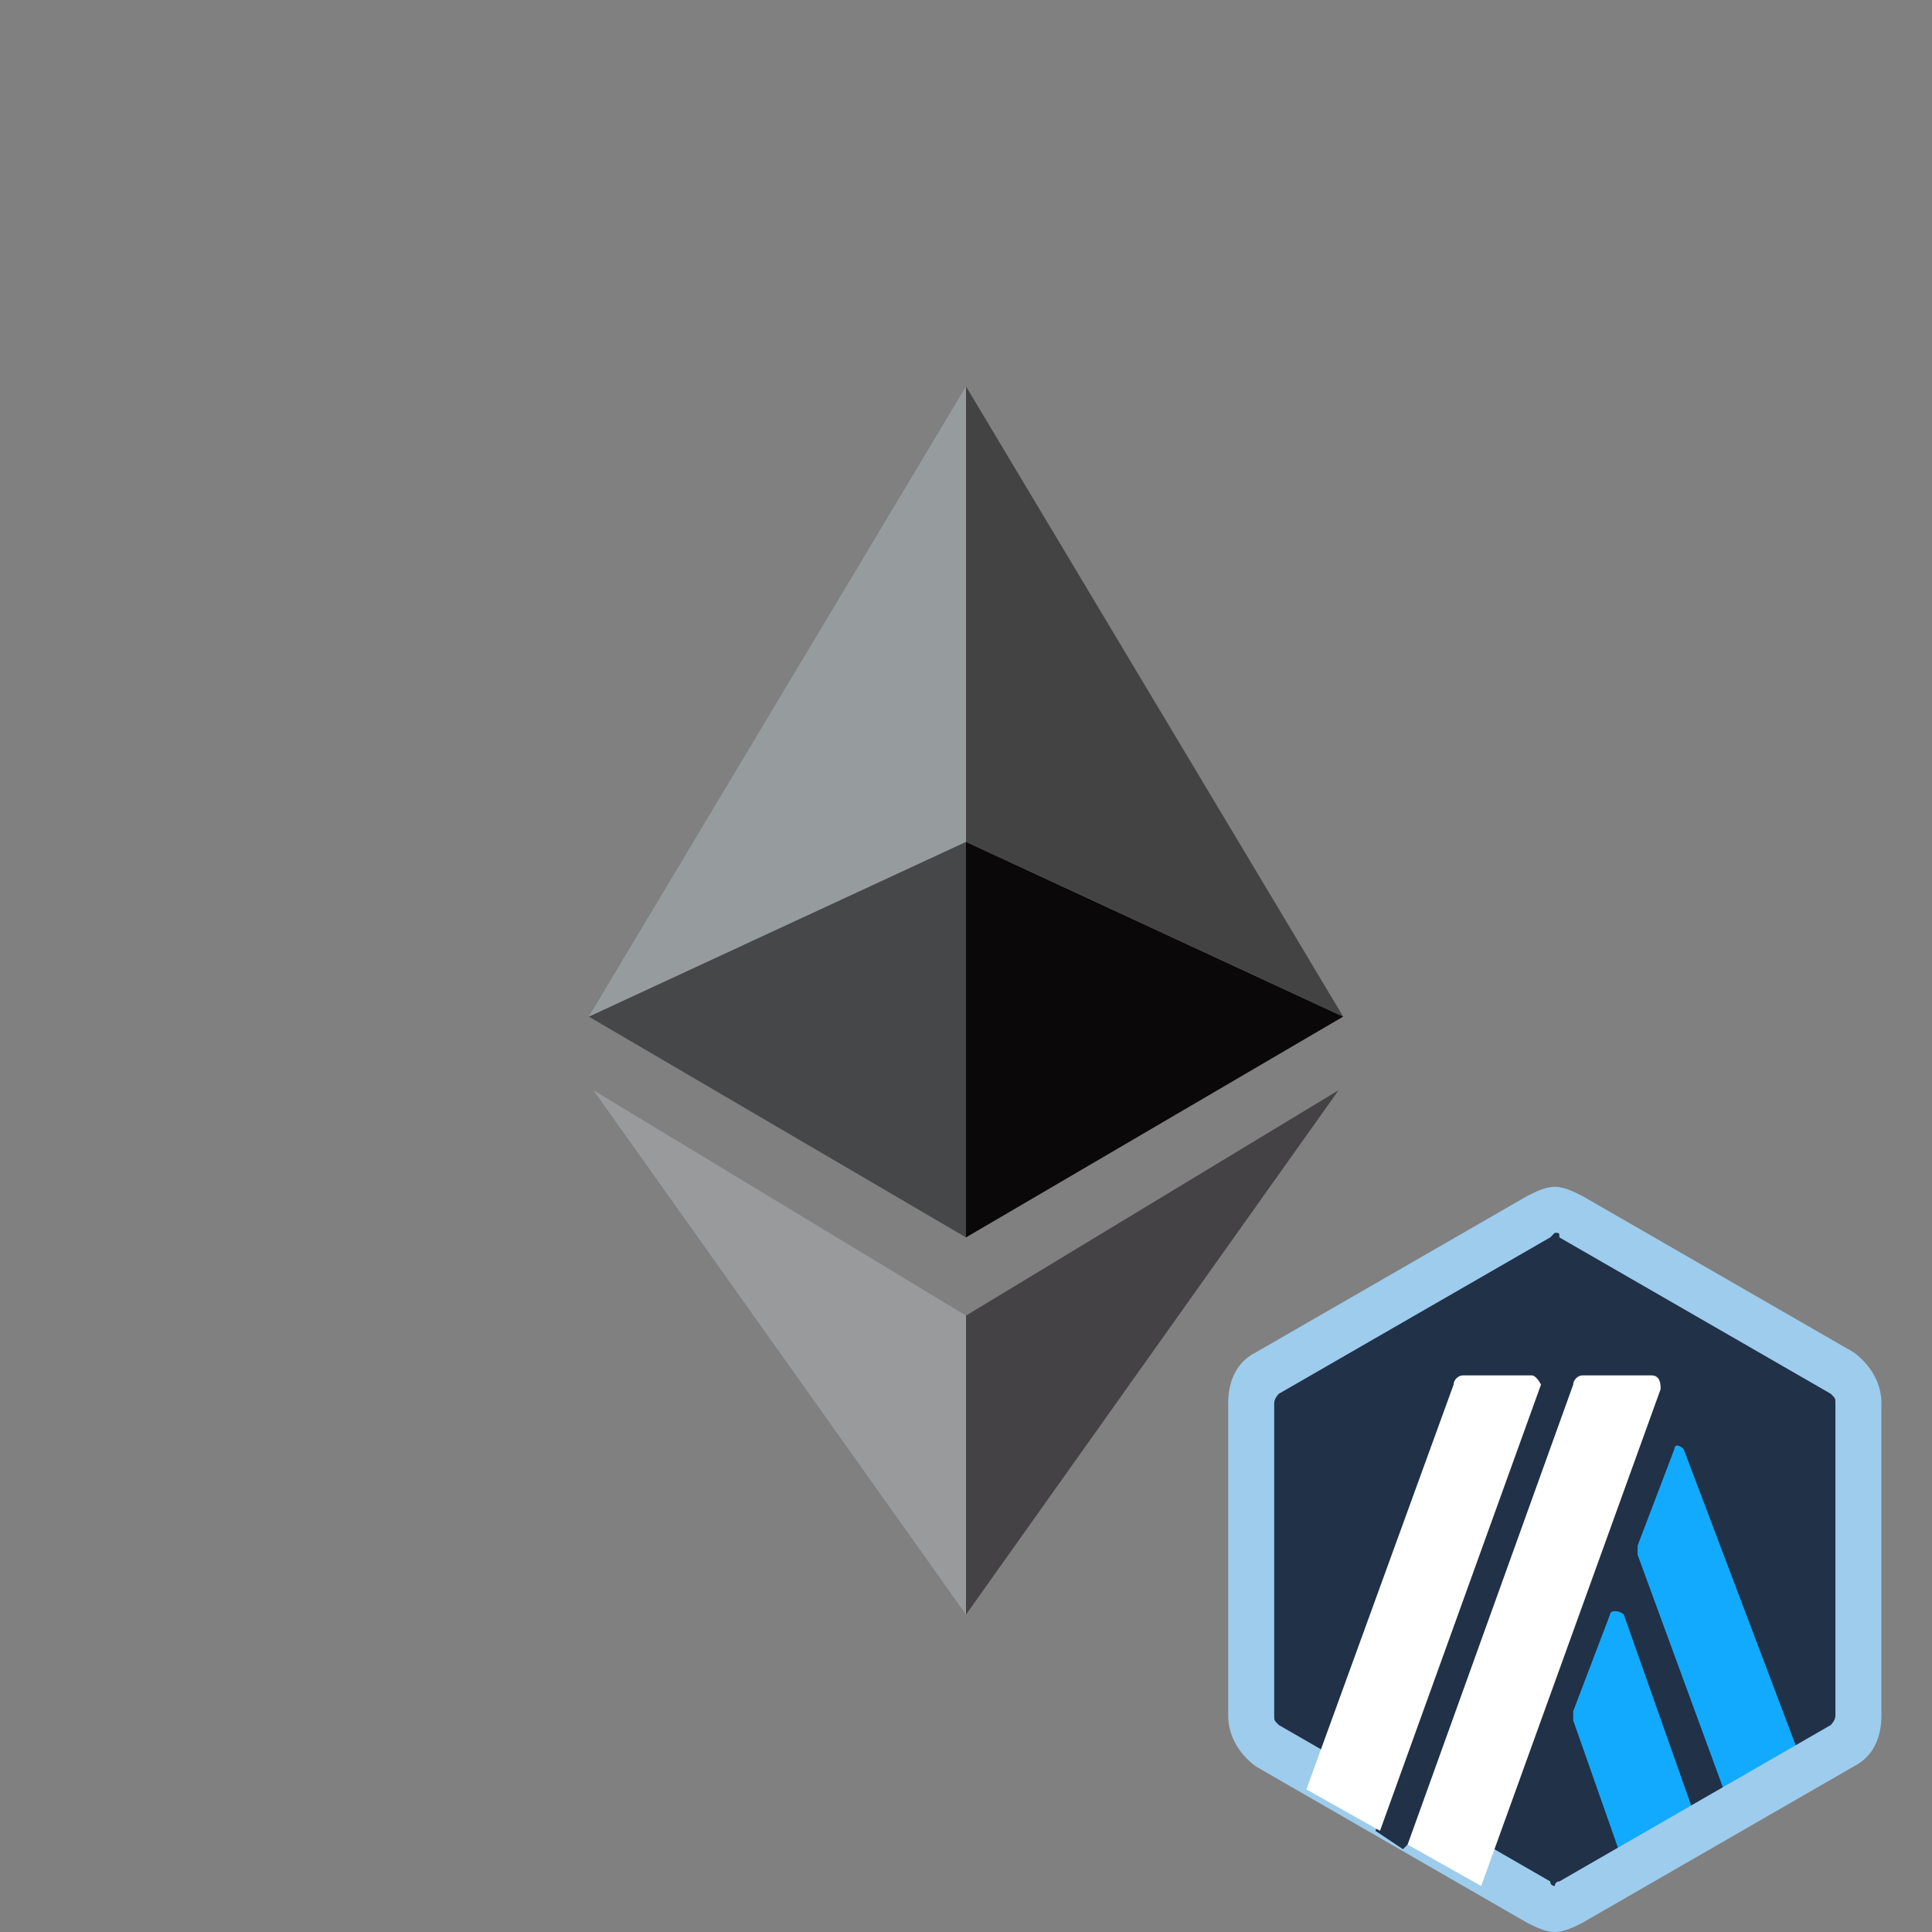 <?xml version="1.0" encoding="utf-8"?>
<!-- Generator: Adobe Illustrator 27.5.0, SVG Export Plug-In . SVG Version: 6.00 Build 0)  -->
<svg version="1.1" id="Layer_1" xmlns="http://www.w3.org/2000/svg" xmlns:xlink="http://www.w3.org/1999/xlink" x="0px" y="0px"
	 viewBox="0 0 42 42" style="enable-background:new 0 0 42 42;" xml:space="preserve">
<rect x="0" y="0" width="42" height="42" fill="#808080" stroke="none"/>
<style type="text/css">
	.st0{fill:#454749;}
	.st1{fill:#989A9C;}
	.st2{fill:#969B9E;}
	.st3{fill:#0B0809;}
	.st4{fill:#454246;}
	.st5{fill:#434343;}
	.st6{fill:#213147;}
	.st7{fill:#12AAFF;}
	.st8{fill:#9DCCED;}
	.st9{fill:#FFFFFF;}
</style>
<g id="фон">
</g>
<g id="примеры">
</g>
<g id="лого">
	<g>
		<polygon class="st0" points="21,18.3 21,26.9 12.8,22.1 		"/>
		<polygon class="st1" points="21,35.1 21,28.6 12.9,23.7 		"/>
		<polygon class="st2" points="21,18.3 21,8.4 12.8,22.1 		"/>
		<polygon class="st3" points="21,18.3 21,26.9 29.2,22.1 		"/>
		<polygon class="st4" points="21,35.1 21,28.6 29.1,23.7 		"/>
		<polygon class="st5" points="21,18.3 21,8.4 29.2,22.1 		"/>
	</g>
</g>
<g id="фон_00000050631680687017774650000006864043525463375235_">
	<g id="Layer_x0020_1">
		<g id="_2405588477232">
			<g>
				<g>
					<path class="st6" d="M27.2,30.7V37c0,0.4,0.2,0.8,0.6,0.9l5.5,3.1c0.3,0.2,0.8,0.2,1.1,0l5.5-3.1c0.3-0.2,0.6-0.6,0.6-0.9v-6.3
						c0-0.4-0.2-0.8-0.6-0.9l-5.5-3.2c-0.3-0.2-0.8-0.2-1.1,0l-5.5,3.1C27.4,29.9,27.2,30.3,27.2,30.7L27.2,30.7z"/>
					<g>
						<g>
							<g>
								<path class="st7" d="M35,35.1l-0.8,2.1c0,0.1,0,0.1,0,0.2l1.3,3.7l1.6-0.9l-1.8-5.1C35.2,35,35,35,35,35.1z"/>
							</g>
							<g>
								<path class="st7" d="M36.6,31.5c-0.1-0.1-0.2-0.1-0.2,0l-0.8,2.1c0,0.1,0,0.1,0,0.2l2.2,6l1.6-0.9L36.6,31.5L36.6,31.5z"/>
							</g>
						</g>
					</g>
					<g>
						<path class="st8" d="M33.8,26.8c0.1,0,0.1,0,0.1,0.1l5.9,3.4c0.1,0.1,0.1,0.1,0.1,0.2v6.8c0,0.1-0.1,0.2-0.1,0.2l-5.9,3.4
							c-0.1,0-0.1,0.1-0.1,0.1s-0.1,0-0.1-0.1l-5.9-3.4c-0.1-0.1-0.1-0.1-0.1-0.2v-6.8c0-0.1,0.1-0.2,0.1-0.2l5.9-3.4
							C33.8,26.8,33.8,26.8,33.8,26.8L33.8,26.8L33.8,26.8z M33.8,25.8c-0.2,0-0.4,0.1-0.6,0.2l-5.9,3.4c-0.4,0.2-0.6,0.6-0.6,1.1
							v6.8c0,0.4,0.2,0.8,0.6,1.1l5.9,3.4c0.2,0.1,0.4,0.2,0.6,0.2s0.4-0.1,0.6-0.2l5.9-3.4c0.4-0.2,0.6-0.6,0.6-1.1v-6.8
							c0-0.4-0.2-0.8-0.6-1.1L34.4,26C34.2,25.9,34,25.8,33.8,25.8L33.8,25.8L33.8,25.8z"/>
					</g>
					<polygon class="st6" points="29.9,39.8 30.5,38.3 31.5,39.2 30.5,40.2 					"/>
					<g>
						<path class="st9" d="M33.3,29.9h-1.5c-0.1,0-0.2,0.1-0.2,0.2l-3.2,8.8l1.6,0.9l3.5-9.7C33.5,30.1,33.4,29.9,33.3,29.9
							L33.3,29.9z"/>
						<path class="st9" d="M35.9,29.9h-1.5c-0.1,0-0.2,0.1-0.2,0.2l-3.6,10l1.6,0.9l3.9-10.8C36.1,30.1,36.1,29.9,35.9,29.9
							L35.9,29.9z"/>
					</g>
				</g>
			</g>
		</g>
	</g>
</g>
</svg>
